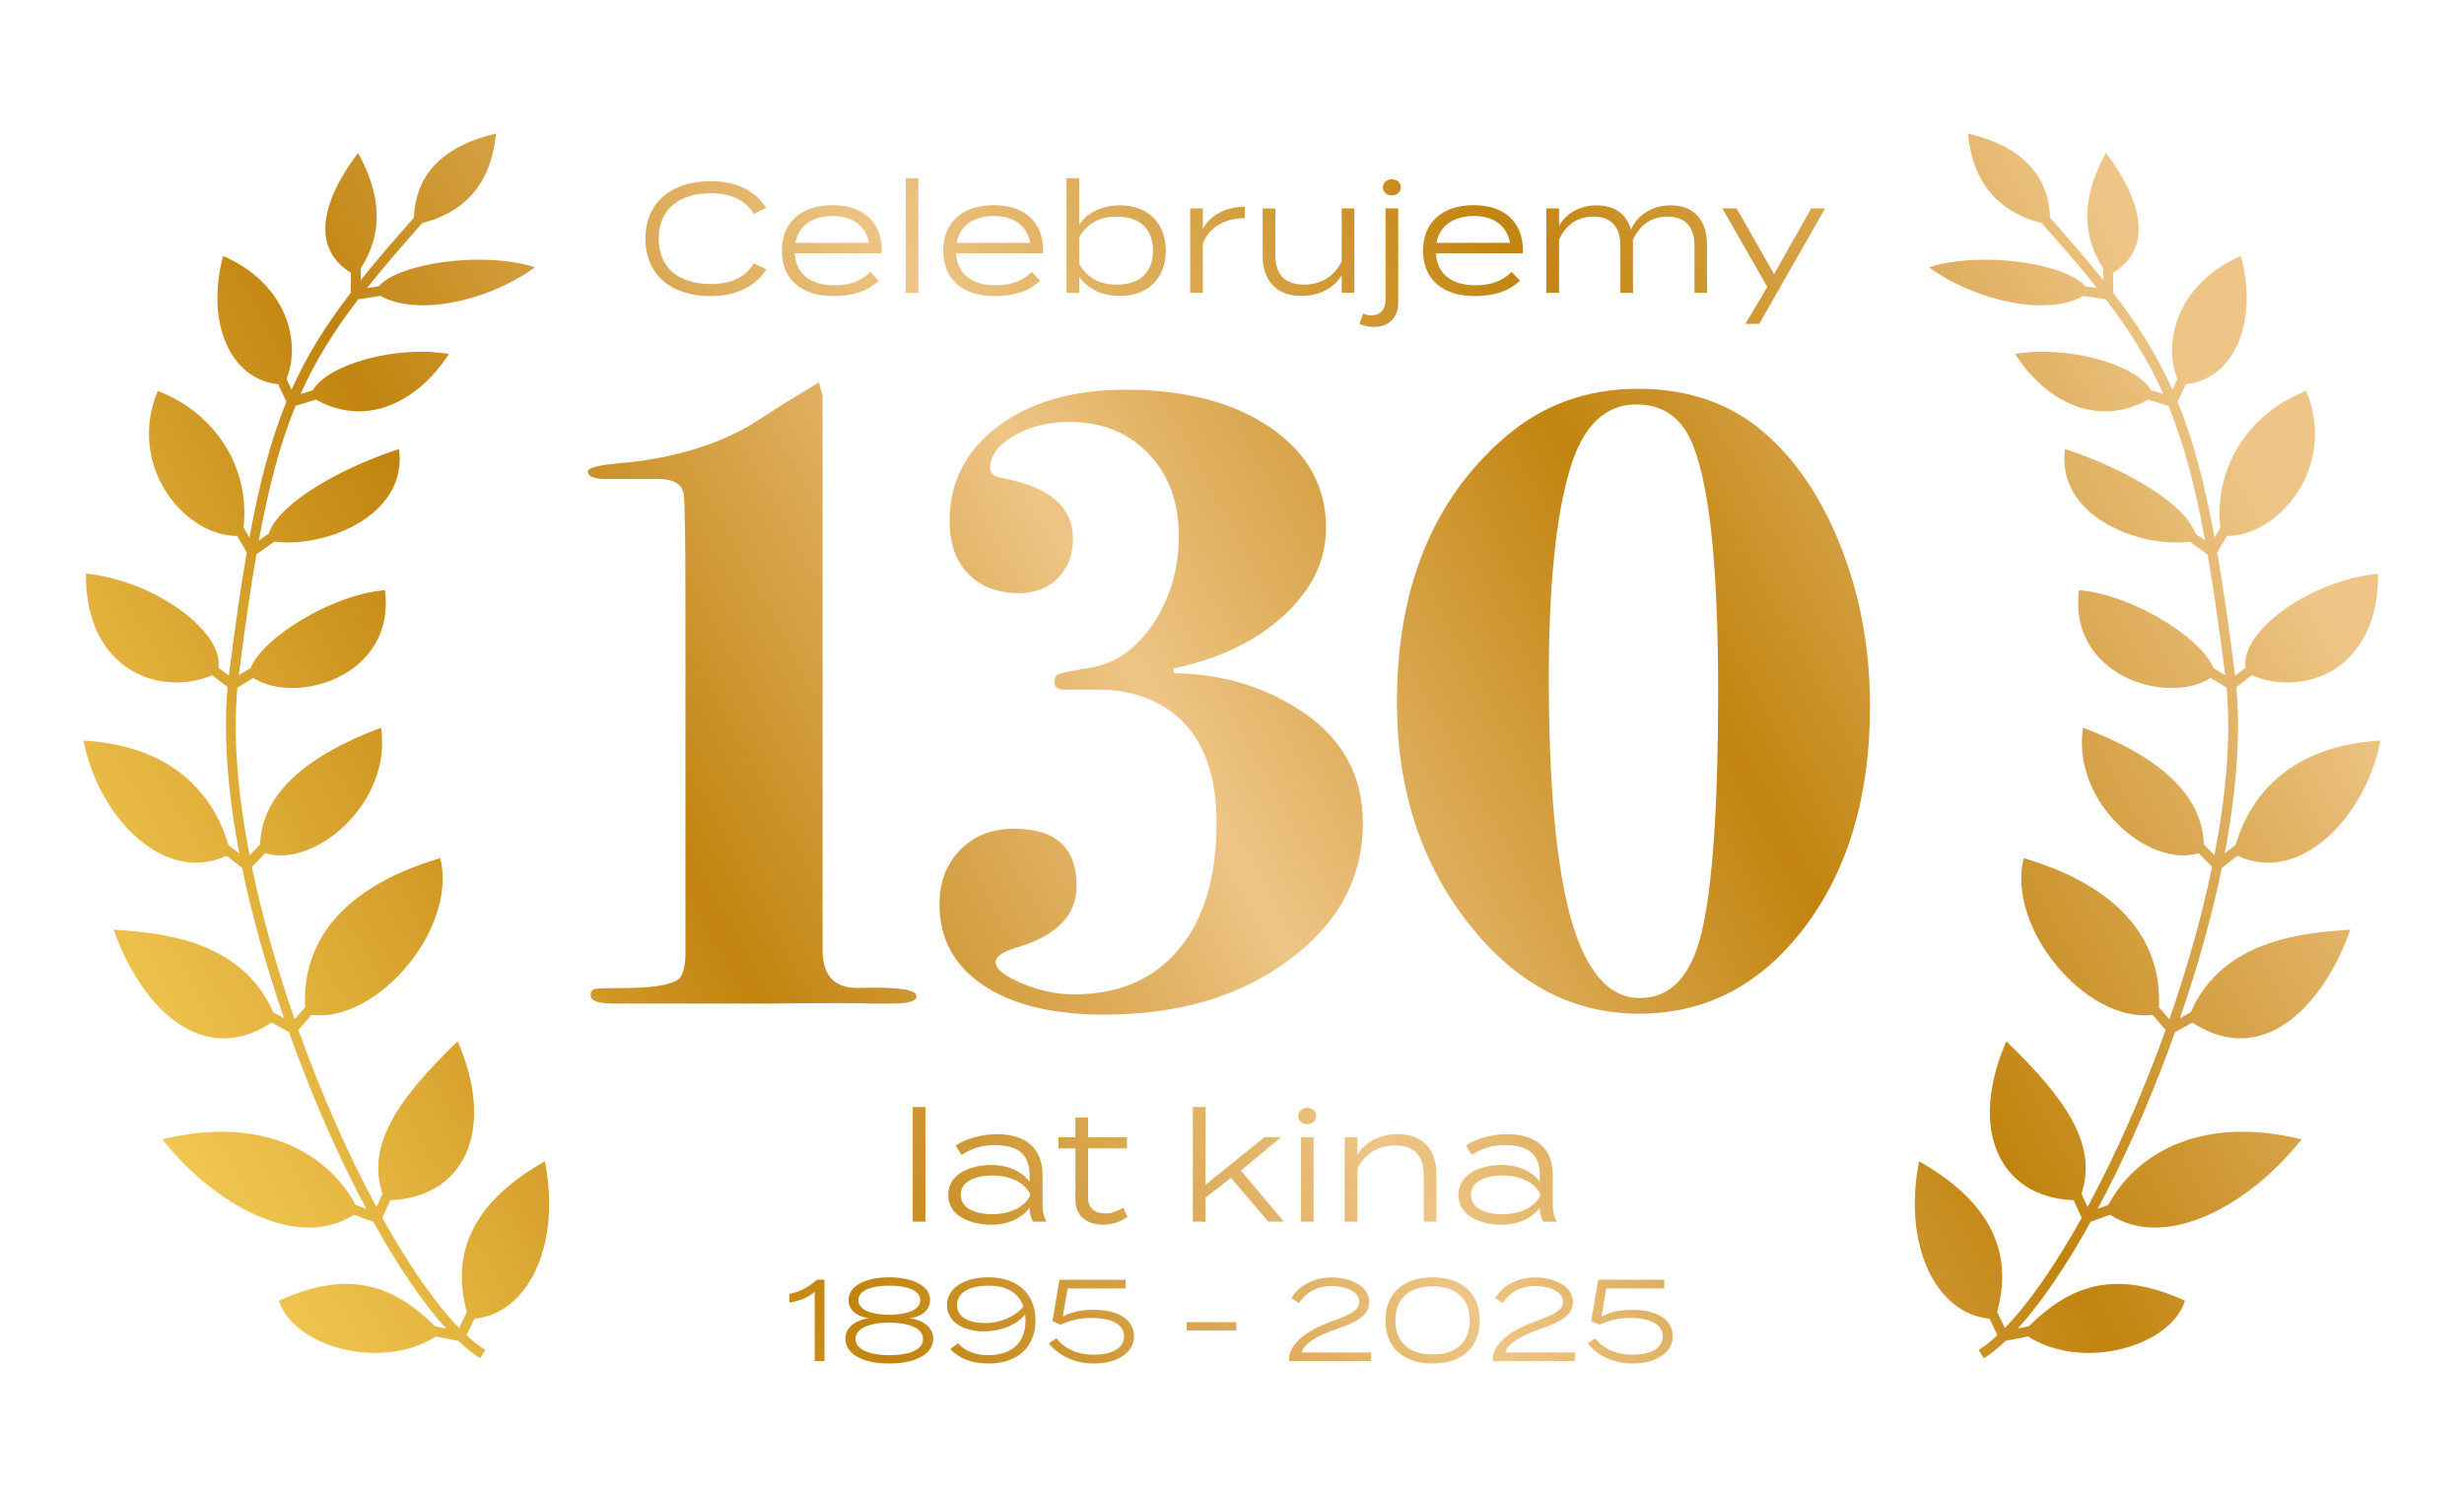 <?xml version="1.0" encoding="UTF-8"?>
<svg id="Layer_2" xmlns="http://www.w3.org/2000/svg" xmlns:xlink="http://www.w3.org/1999/xlink" version="1.1" viewBox="0 0 636.114 386.502">
  <!-- Generator: Adobe Illustrator 29.5.1, SVG Export Plug-In . SVG Version: 2.1.0 Build 141)  -->
  <defs>
    <style>
      .st0 {
        fill: url(#linear-gradient2);
      }

      .st1 {
        fill: url(#linear-gradient1);
      }

      .st2 {
        fill: url(#linear-gradient9);
      }

      .st3 {
        fill: url(#linear-gradient3);
      }

      .st4 {
        fill: url(#linear-gradient6);
      }

      .st5 {
        fill: url(#linear-gradient8);
      }

      .st6 {
        fill: url(#linear-gradient7);
      }

      .st7 {
        fill: url(#linear-gradient5);
      }

      .st8 {
        fill: url(#linear-gradient4);
      }

      .st9 {
        fill: url(#linear-gradient31);
      }

      .st10 {
        fill: url(#linear-gradient30);
      }

      .st11 {
        fill: url(#linear-gradient28);
      }

      .st12 {
        fill: url(#linear-gradient29);
      }

      .st13 {
        fill: url(#linear-gradient18);
      }

      .st14 {
        fill: url(#linear-gradient13);
      }

      .st15 {
        fill: url(#linear-gradient12);
      }

      .st16 {
        fill: url(#linear-gradient15);
      }

      .st17 {
        fill: url(#linear-gradient16);
      }

      .st18 {
        fill: url(#linear-gradient11);
      }

      .st19 {
        fill: url(#linear-gradient10);
      }

      .st20 {
        fill: url(#linear-gradient17);
      }

      .st21 {
        fill: url(#linear-gradient14);
      }

      .st22 {
        fill: url(#linear-gradient19);
      }

      .st23 {
        fill: url(#linear-gradient23);
      }

      .st24 {
        fill: url(#linear-gradient22);
      }

      .st25 {
        fill: url(#linear-gradient24);
      }

      .st26 {
        fill: url(#linear-gradient25);
      }

      .st27 {
        fill: url(#linear-gradient21);
      }

      .st28 {
        fill: url(#linear-gradient20);
      }

      .st29 {
        fill: url(#linear-gradient27);
      }

      .st30 {
        fill: url(#linear-gradient26);
      }

      .st31 {
        fill: url(#linear-gradient);
      }
    </style>
    <linearGradient id="linear-gradient" x1="-25.718" y1="175.31" x2="464.35" y2="-91.269" gradientUnits="userSpaceOnUse">
      <stop offset=".006" stop-color="#f0c751"/>
      <stop offset=".082" stop-color="#e4b540"/>
      <stop offset=".233" stop-color="#c58914"/>
      <stop offset=".25" stop-color="#c2840f"/>
      <stop offset=".444" stop-color="#e3b56a"/>
      <stop offset=".5" stop-color="#eec586"/>
      <stop offset=".75" stop-color="#c2840f"/>
      <stop offset=".944" stop-color="#e3b56a"/>
      <stop offset="1" stop-color="#eec586"/>
    </linearGradient>
    <linearGradient id="linear-gradient1" x1="-17.063" y1="191.221" x2="473.004" y2="-75.358" xlink:href="#linear-gradient"/>
    <linearGradient id="linear-gradient2" x1="-14.144" y1="196.586" x2="475.923" y2="-69.993" xlink:href="#linear-gradient"/>
    <linearGradient id="linear-gradient3" x1="-7.555" y1="208.699" x2="482.512" y2="-57.88" xlink:href="#linear-gradient"/>
    <linearGradient id="linear-gradient4" x1="-2.883" y1="217.289" x2="487.185" y2="-49.29" xlink:href="#linear-gradient"/>
    <linearGradient id="linear-gradient5" x1="4.261" y1="230.422" x2="494.328" y2="-36.157" xlink:href="#linear-gradient"/>
    <linearGradient id="linear-gradient6" x1="10.864" y1="242.56" x2="500.931" y2="-24.019" xlink:href="#linear-gradient"/>
    <linearGradient id="linear-gradient7" x1="15.66" y1="251.378" x2="505.727" y2="-15.201" xlink:href="#linear-gradient"/>
    <linearGradient id="linear-gradient8" x1="20.73" y1="260.698" x2="510.797" y2="-5.881" xlink:href="#linear-gradient"/>
    <linearGradient id="linear-gradient9" x1="29.619" y1="277.039" x2="519.686" y2="10.459" xlink:href="#linear-gradient"/>
    <linearGradient id="linear-gradient10" x1="38.025" y1="292.492" x2="528.092" y2="25.913" xlink:href="#linear-gradient"/>
    <linearGradient id="linear-gradient11" x1="56.249" y1="264.658" x2="498.261" y2="24.22" xlink:href="#linear-gradient"/>
    <linearGradient id="linear-gradient12" x1="74.894" y1="298.934" x2="516.905" y2="58.496" xlink:href="#linear-gradient"/>
    <linearGradient id="linear-gradient13" x1="104.838" y1="353.981" x2="546.849" y2="113.543" xlink:href="#linear-gradient"/>
    <linearGradient id="linear-gradient14" x1="86.93" y1="382.397" x2="576.997" y2="115.817" xlink:href="#linear-gradient"/>
    <linearGradient id="linear-gradient15" x1="93.843" y1="395.105" x2="583.91" y2="128.526" xlink:href="#linear-gradient"/>
    <linearGradient id="linear-gradient16" x1="98.012" y1="402.77" x2="588.079" y2="136.191" xlink:href="#linear-gradient"/>
    <linearGradient id="linear-gradient17" x1="105.748" y1="416.992" x2="595.816" y2="150.413" xlink:href="#linear-gradient"/>
    <linearGradient id="linear-gradient18" x1="109.961" y1="424.736" x2="600.028" y2="158.157" xlink:href="#linear-gradient"/>
    <linearGradient id="linear-gradient19" x1="116.359" y1="436.497" x2="606.426" y2="169.918" xlink:href="#linear-gradient"/>
    <linearGradient id="linear-gradient20" x1="123.918" y1="450.395" x2="613.986" y2="183.816" xlink:href="#linear-gradient"/>
    <linearGradient id="linear-gradient21" x1="97.995" y1="402.738" x2="588.062" y2="136.159" xlink:href="#linear-gradient"/>
    <linearGradient id="linear-gradient22" x1="102.133" y1="410.346" x2="592.201" y2="143.767" xlink:href="#linear-gradient"/>
    <linearGradient id="linear-gradient23" x1="107.911" y1="420.968" x2="597.979" y2="154.389" xlink:href="#linear-gradient"/>
    <linearGradient id="linear-gradient24" x1="113.718" y1="431.643" x2="603.785" y2="165.064" xlink:href="#linear-gradient"/>
    <linearGradient id="linear-gradient25" x1="121.723" y1="446.359" x2="611.79" y2="179.78" xlink:href="#linear-gradient"/>
    <linearGradient id="linear-gradient26" x1="128.799" y1="459.367" x2="618.866" y2="192.788" xlink:href="#linear-gradient"/>
    <linearGradient id="linear-gradient27" x1="134.114" y1="469.139" x2="624.182" y2="202.559" xlink:href="#linear-gradient"/>
    <linearGradient id="linear-gradient28" x1="140.807" y1="481.441" x2="630.874" y2="214.862" xlink:href="#linear-gradient"/>
    <linearGradient id="linear-gradient29" x1="145.474" y1="490.022" x2="635.541" y2="223.443" xlink:href="#linear-gradient"/>
    <linearGradient id="linear-gradient30" x1="13.156" y1="246.773" x2="503.223" y2="-19.806" xlink:href="#linear-gradient"/>
    <linearGradient id="linear-gradient31" x1="107.687" y1="420.556" x2="597.755" y2="153.977" xlink:href="#linear-gradient"/>
  </defs>
  <g>
    <path class="st31" d="M194.614,67.971l3.2,1.6c-2.64,4.199-7.519,6.879-14.357,6.879-10.438,0-16.837-5.759-16.837-14.838,0-9.078,6.399-14.837,16.957-14.837,6.719,0,11.598,2.72,14.238,6.879l-3.2,1.6c-2.199-3.72-6.199-5.359-11.078-5.359-8.119,0-13.478,3.999-13.478,11.718s5.359,11.719,13.478,11.719c4.879,0,8.918-1.6,11.078-5.359Z"/>
    <path class="st1" d="M215.296,73.649c4.319,0,6.919-1.079,9.438-3.439l2.16,2.28c-2.959,2.68-6.599,3.959-11.758,3.959-8.438,0-13.277-4.56-13.277-11.718,0-7.199,4.839-11.758,13.078-11.758,7.759,0,12.718,4.199,12.718,11.718,0,.359-.04.56-.08.72h-22.396c.32,5.519,4.319,8.238,10.118,8.238ZM205.337,62.691h18.997c-.96-4.839-4.679-6.919-9.358-6.919-5.039,0-8.799,2.32-9.639,6.919Z"/>
    <path class="st0" d="M233.817,75.609v-29.595h3.28v29.595h-3.28Z"/>
    <path class="st3" d="M256.935,73.649c4.319,0,6.919-1.079,9.438-3.439l2.16,2.28c-2.959,2.68-6.599,3.959-11.758,3.959-8.438,0-13.277-4.56-13.277-11.718,0-7.199,4.839-11.758,13.078-11.758,7.759,0,12.718,4.199,12.718,11.718,0,.359-.04.56-.08.72h-22.396c.32,5.519,4.319,8.238,10.118,8.238ZM246.977,62.691h18.997c-.96-4.839-4.679-6.919-9.358-6.919-5.039,0-8.799,2.32-9.639,6.919Z"/>
    <path class="st8" d="M300.973,64.731c0,7.038-4.56,11.678-11.838,11.678-4.799,0-8.519-1.96-10.518-4.999v4.199h-3.279v-29.595h3.279v11.998c2-3.04,5.719-5,10.518-5,7.279,0,11.838,4.68,11.838,11.719ZM297.653,64.731c0-5.64-3.359-8.799-9.358-8.799-4.039,0-7.438,1.439-9.678,5.319v6.919c2.24,3.879,5.639,5.318,9.678,5.318,5.999,0,9.358-3.159,9.358-8.758Z"/>
    <path class="st7" d="M307.257,75.609v-21.796h3.279v5.358c1.76-3.679,6.119-5.799,10.838-5.799v2.96c-4.959,0-9.199,2.199-10.838,6.559v12.718h-3.279Z"/>
    <path class="st4" d="M349.652,53.813v21.796h-3.279v-4.52c-2.04,3.279-5.719,5.319-10.398,5.319-6.759,0-9.998-4.319-9.998-10.278v-12.317h3.279v12.077c0,4.92,2.439,7.599,7.359,7.599,4.239,0,7.759-1.959,9.758-5.998v-13.678h3.279Z"/>
    <path class="st6" d="M360.976,53.813v24.235c0,3.999-2.479,6.359-6.199,6.359-1.479,0-2.919-.36-3.839-.8l1-2.68c.6.319,1.4.479,2.16.479,2.319,0,3.599-1.56,3.599-3.959v-23.636h3.28ZM357.016,48.374c0-1.2,1-2.08,2.32-2.08s2.319.88,2.319,2.08c0,1.16-1,2.079-2.319,2.079s-2.32-.919-2.32-2.079Z"/>
    <path class="st5" d="M380.813,73.649c4.319,0,6.919-1.079,9.438-3.439l2.16,2.28c-2.959,2.68-6.599,3.959-11.758,3.959-8.438,0-13.277-4.56-13.277-11.718,0-7.199,4.839-11.758,13.078-11.758,7.759,0,12.718,4.199,12.718,11.718,0,.359-.04.56-.08.72h-22.396c.32,5.519,4.319,8.238,10.118,8.238ZM370.855,62.691h18.997c-.96-4.839-4.679-6.919-9.358-6.919-5.039,0-8.799,2.32-9.639,6.919Z"/>
    <path class="st2" d="M440.688,63.212v12.397h-3.239v-12.158c0-4.599-2.12-7.519-6.999-7.519-4.159,0-7.159,2.199-8.918,6.039.04.4.04.84.04,1.24v9.718l.04,2.68h-3.279v-12.158c0-4.599-2.12-7.519-6.999-7.519-4.119,0-7.079,2.12-8.838,5.919v13.758h-3.279v-21.796h3.279v4.519c1.76-3.199,5.319-5.319,9.678-5.319,5.04,0,7.839,2.56,8.879,6.279,1.68-3.839,5.599-6.279,10.238-6.279,6.679,0,9.398,4.52,9.398,10.199Z"/>
    <path class="st19" d="M471.171,53.813l-16.997,29.795h-3.56l5.639-9.519-11.598-20.276h3.679l9.679,16.957,9.558-16.957h3.6Z"/>
    <path class="st18" d="M236.599,257.209c0,1.269-2.061,1.901-6.178,1.901h-5.703c-2.22-.159-10.931-.159-26.138,0h-40.157c-3.961,0-5.94-.709-5.94-2.132,0-.947.39-1.5,1.177-1.656.783-.156,3.843-.238,9.178-.238,6.902-.156,11.139-1.024,12.709-2.606.939-1.418,1.411-3.549,1.411-6.393v-88.082c0-18.787-.159-28.968-.471-30.549-.472-2.525-2.67-3.787-6.591-3.787h-12.007c-4.08.159-6.118-.475-6.118-1.901,0-.95,2.603-1.663,7.812-2.139,13.41-1.106,24.853-4.433,34.321-9.98.471-.315,3.312-2.139,8.521-5.464l8.992-5.465.947,3.564v143.521c.16,6.338,3.312,9.427,9.453,9.268,9.854-.316,14.784.397,14.784,2.139Z"/>
    <path class="st15" d="M351.843,212.537c0,14.101-6.338,25.863-19.009,35.286-12.676,9.427-28.596,14.139-47.761,14.139-13.306,0-23.724-2.536-31.246-7.604-7.526-5.068-11.287-12.037-11.287-20.91,0-5.703,1.782-10.373,5.346-14.02,3.564-3.642,8.198-5.464,13.9-5.464,10.771,0,16.158,4.911,16.158,14.732,0,7.603-5.15,12.913-15.445,15.92-3.646,1.11-5.465,2.376-5.465,3.802,0,1.745,2.257,3.565,6.772,5.465,4.515,1.901,8.989,2.851,13.425,2.851,11.562,0,20.591-3.88,27.089-11.643,6.494-7.76,9.742-18.612,9.742-32.554,0-13.463-3.883-23.049-11.643-28.752-5.228-3.802-11.405-5.702-18.534-5.702h-8.792c-1.901,0-2.851-.632-2.851-1.894,0-1.106.356-1.815,1.069-2.132.713-.315,3.445-.868,8.198-1.659,6.494-1.103,11.918-4.931,16.277-11.484,4.355-6.549,6.535-14.089,6.535-22.615,0-8.68-2.614-15.745-7.841-21.192s-12.041-8.172-20.435-8.172c-5.387,0-10.139,1.188-14.257,3.565-4.121,2.376-6.178,5.149-6.178,8.317,0,1.425,1.04,2.298,3.122,2.613,12.174,2.22,18.263,7.448,18.263,15.683,0,4.121-1.277,7.485-3.832,10.099-2.554,2.613-5.903,3.92-10.054,3.92-5.588,0-9.976-1.663-13.169-4.99-3.193-3.327-4.786-7.842-4.786-13.544,0-10.136,4.195-18.334,12.594-24.594,8.394-6.256,19.325-9.386,32.791-9.386,15.523,0,28.039,3.29,37.544,9.861,9.505,6.575,14.257,15.17,14.257,25.781,0,8.398-3.605,15.92-10.812,22.574-7.21,6.653-16.752,11.25-28.633,13.782l.237,1.188c11.405.159,21.701,3.011,30.891,8.553,11.881,7.129,17.821,17.191,17.821,30.178Z"/>
    <path class="st14" d="M482.769,182.359c0,23.131-5.625,42.14-16.871,57.028-11.25,14.893-25.507,22.336-42.771,22.336-17.268,0-32-7.841-44.197-23.524-12.2-15.684-18.297-34.611-18.297-56.791,0-29.62,9.267-52.431,27.802-68.434,9.661-8.394,21.148-12.594,34.454-12.594,12.037,0,22.254,3.249,30.653,9.743,8.87,6.972,15.957,16.953,21.267,29.94,5.306,12.991,7.96,27.088,7.96,42.295ZM443.562,178.312c0-33.527-2.458-55.298-7.366-65.311-2.852-5.718-7.448-8.581-13.782-8.581-8.079,0-13.782,5.562-17.108,16.686-3.646,12.237-5.465,30.192-5.465,53.868,0,37.663,3.483,62.294,10.455,73.892,3.483,5.881,7.841,8.818,13.069,8.818,7.919,0,13.225-5.64,15.92-16.923,2.852-11.918,4.277-32.731,4.277-62.449Z"/>
    <path class="st21" d="M235.638,315.41v-29.595h3.28v29.595h-3.28Z"/>
    <path class="st16" d="M269.154,303.332v7.839c0,1.64.28,2.96,1.04,4.239h-3.479c-.64-1.08-.919-2.239-.919-3.479v-.08c-1.72,2.359-5.159,4.359-9.878,4.359-4.759,0-11.118-1.92-11.118-7.719,0-5.759,6.359-7.719,11.118-7.719,4.719,0,8.159,1.96,9.878,4.359v-1.8c0-5.279-3-7.679-8.999-7.679-3.479,0-6.119.96-8.559,2.52l-1.52-2.399c2.56-1.72,6.679-2.96,10.638-2.96,7.319,0,11.798,3.6,11.798,10.519ZM265.874,308.092c-1.879-3.399-5.999-4.6-9.678-4.6-3.199,0-8.159.92-8.159,4.999s4.959,4.999,8.159,4.999c3.679,0,7.799-1.239,9.678-4.599v-.8Z"/>
    <path class="st17" d="M291.115,314.17c-1.72,1.2-3.879,2.04-6.319,2.04-3.919,0-7.159-2.079-7.159-6.319v-13.397h-4.399v-2.879h4.399v-5.079h3.279v5.079h10.039v2.879h-10.039v12.918c0,2.68,2.04,3.879,4.439,3.879,1.72,0,3.159-.64,4.599-1.479l1.16,2.359Z"/>
    <path class="st20" d="M317.795,304.092l-6.559,5.119v6.199h-3.279v-29.595h3.279v20.076l15.197-12.277h4.319l-10.398,8.598,11.078,13.198h-4l-9.638-11.318Z"/>
    <path class="st13" d="M335.156,288.135c0-1.2,1-2.12,2.32-2.12,1.319,0,2.319.92,2.319,2.12,0,1.16-1,2.119-2.319,2.119-1.32,0-2.32-.959-2.32-2.119ZM339.116,315.41h-3.28v-21.796h3.28v21.796Z"/>
    <path class="st22" d="M347.156,315.41v-21.796h3.279v4.519c2.04-3.279,5.719-5.319,10.398-5.319,6.759,0,9.998,4.319,9.998,10.278v12.318h-3.279v-12.078c0-4.919-2.439-7.599-7.359-7.599-4.239,0-7.759,1.96-9.758,5.999v13.678h-3.279Z"/>
    <path class="st28" d="M400.872,303.332v7.839c0,1.64.28,2.96,1.04,4.239h-3.479c-.64-1.08-.919-2.239-.919-3.479v-.08c-1.72,2.359-5.159,4.359-9.878,4.359-4.759,0-11.118-1.92-11.118-7.719,0-5.759,6.359-7.719,11.118-7.719,4.719,0,8.159,1.96,9.878,4.359v-1.8c0-5.279-3-7.679-8.999-7.679-3.479,0-6.119.96-8.559,2.52l-1.52-2.399c2.56-1.72,6.679-2.96,10.638-2.96,7.319,0,11.798,3.6,11.798,10.519ZM397.592,308.092c-1.879-3.399-5.999-4.6-9.678-4.6-3.199,0-8.159.92-8.159,4.999s4.959,4.999,8.159,4.999c3.679,0,7.799-1.239,9.678-4.599v-.8Z"/>
    <path class="st27" d="M210.328,333.561c-1.86,1.53-4.08,2.37-6.54,2.76v-2.279c2.61-.391,5.16-1.89,7.14-3.63h1.92v20.999h-2.52v-17.85Z"/>
    <path class="st24" d="M240.928,345.65c0,3.99-4.62,6.39-11.34,6.39-6.75,0-11.339-2.399-11.339-6.39,0-3.479,3.57-5.069,6.18-5.31-2.64-.24-5.37-1.771-5.37-4.71,0-3.72,4.59-5.85,10.529-5.85,5.91,0,10.53,2.13,10.53,5.85,0,2.939-2.73,4.47-5.37,4.71,2.61.24,6.18,1.83,6.18,5.31ZM238.288,345.681c0-2.7-3.57-4.2-8.729-4.2-5.13,0-8.7,1.5-8.7,4.2,0,2.699,3.57,4.199,8.7,4.199,5.16,0,8.729-1.319,8.729-4.199ZM229.588,339.44c4.26,0,7.98-1.08,7.98-3.75s-3.72-3.749-7.98-3.749c-4.26,0-7.979,1.079-7.979,3.749s3.72,3.75,7.979,3.75Z"/>
    <path class="st23" d="M267.327,340.91c0,6.75-4.5,11.13-12.119,11.13-4.44,0-7.71-1.35-9.87-3.75l1.98-1.47c1.98,2.189,4.74,3.06,7.77,3.06,5.7,0,9.66-2.79,9.66-8.97,0-.51-.03-1.02-.09-1.5-2.25,2.61-5.97,4.32-10.77,4.32-4.77,0-9.389-2.13-9.389-6.81,0-4.2,4.14-7.14,10.709-7.14,7.62,0,12.119,4.38,12.119,11.129ZM264.207,337.341c-1.23-3.69-4.56-5.399-9-5.399-4.89,0-8.13,1.77-8.13,4.979,0,3.33,3.33,4.68,7.35,4.68,3.63,0,7.56-1.56,9.78-4.26Z"/>
    <path class="st25" d="M282.328,349.76c4.5,0,7.859-1.529,7.859-4.739,0-3.18-3.36-4.74-8.459-4.74-2.7,0-5.04.48-7.92,1.74l-2.1-.93,1.8-10.68h17.069v2.25h-14.969l-1.23,7.229c2.82-1.41,5.189-1.71,8.16-1.71,5.55,0,10.229,2.16,10.229,6.899,0,3.9-3.99,6.96-10.439,6.96-4.98,0-9.09-2.13-11.55-5.189l1.95-1.351c2.01,2.7,5.49,4.26,9.6,4.26Z"/>
    <path class="st26" d="M306.357,343.52v-2.16h12.81v2.16h-12.81Z"/>
    <path class="st30" d="M343.767,329.811c4.83,0,9.72,2.221,9.72,6.33,0,3.6-3.51,5.28-8.52,7.02-4.71,1.65-8.22,3.54-8.94,6.03h17.939v2.22h-21.149v-1.229c.69-3.63,4.65-6.72,10.8-8.97,4.2-1.53,7.29-2.7,7.29-5.04,0-2.82-3.6-4.14-7.229-4.14-3.57,0-6.33,1.47-8.34,4.38l-1.92-1.261c1.71-3.029,5.58-5.34,10.35-5.34Z"/>
    <path class="st29" d="M357.657,340.91c0-6.81,4.5-11.129,12.18-11.129,7.709,0,12.179,4.319,12.179,11.129,0,6.811-4.47,11.13-12.179,11.13-7.68,0-12.18-4.319-12.18-11.13ZM379.436,340.91c0-5.789-3.72-8.789-9.6-8.789-5.91,0-9.6,3-9.6,8.789,0,5.79,3.689,8.79,9.6,8.79,5.879,0,9.6-3,9.6-8.79Z"/>
    <path class="st11" d="M396.356,329.811c4.83,0,9.72,2.221,9.72,6.33,0,3.6-3.51,5.28-8.52,7.02-4.71,1.65-8.22,3.54-8.94,6.03h17.939v2.22h-21.149v-1.229c.69-3.63,4.65-6.72,10.8-8.97,4.2-1.53,7.29-2.7,7.29-5.04,0-2.82-3.6-4.14-7.229-4.14-3.57,0-6.33,1.47-8.34,4.38l-1.92-1.261c1.71-3.029,5.58-5.34,10.35-5.34Z"/>
    <path class="st12" d="M421.406,349.76c4.5,0,7.859-1.529,7.859-4.739,0-3.18-3.36-4.74-8.459-4.74-2.7,0-5.04.48-7.919,1.74l-2.1-.93,1.8-10.68h17.069v2.25h-14.969l-1.23,7.229c2.82-1.41,5.19-1.71,8.16-1.71,5.55,0,10.229,2.16,10.229,6.899,0,3.9-3.99,6.96-10.439,6.96-4.98,0-9.09-2.13-11.55-5.189l1.95-1.351c2.01,2.7,5.49,4.26,9.6,4.26Z"/>
  </g>
  <g>
    <path class="st10" d="M120.52,338.711l-1.986,4.157c-6.259-6.415-13.11-16.349-19.839-28.463l2.063-4.509c19.389-.827,27.238-18.416,17.395-41.051-16.304,15.707-23.383,27.157-19.419,39.388l-1.556,3.399c-7.222-13.392-14.235-29.187-20.143-45.708l3.356-3.889c17.166,2.044,37.81-22.438,33.263-40.48-28.917,8.547-35.613,24.955-34.881,38.479l-2.711,3.141c-4.53-13.002-8.347-26.388-11.026-39.353l3.463-3.546c12.697,3.971,32.797-12.956,29.868-32.397-19.455,7.322-30.787,17.134-31.222,30.16l-2.71,2.775c-3.026-15.613-4.331-30.514-3.144-43.266l4.076-2.516c11.478,7.237,36.887-.698,34.013-22.664-13.651,1.112-31.643,12.307-34.669,20.093l-3.067,1.894c1.521-11.974,2.99-22.236,4.55-31.22l4.602-3.279c13.423,1.659,34.559-6.835,32.216-23.939-16.137,5.308-31.241,14.37-33.607,21.821l-2.576,1.835c2.626-14.3,5.562-25.256,9.467-34.796l5.278-1.608c12.705,7.133,26.032,1.036,34.325-11.781-13.838-2.337-31.355,2.762-35.143,9.383l-3.159.962c3.865-8.679,8.647-16.303,14.889-24.458l5.749-.881c9.643,5.423,28.05,1.238,39.888-7.393-13.301-4.244-35.021-1.134-40.387,4.909l-2.982.457c4.119-5.186,8.833-10.655,14.276-16.793,9.647-2.42,17.683-8.898,19.017-23.114-13.727,3.262-20.764,10.593-21.176,21.73-5.209,5.877-9.754,11.147-13.754,16.145l.056-3.085c5.708-9.045,5.406-18.556-.724-29.795-9.479,12.512-12.206,24.635-1.83,30.997l-.094,5.187c-6.408,8.339-11.304,16.111-15.253,24.968l-1.312-2.785c3.797-9.23.335-24.474-16.36-31.745-4.584,17.188,1.83,31.828,14.211,33.124l2.13,4.52c-3.939,9.621-6.902,20.666-9.552,35.071l-1.502-2.564c1.746-15.896-7.673-29.764-22.14-35.289-8.066,19.077,6.642,37.415,20.463,37.435l2.494,4.256c-1.581,9.119-3.068,19.535-4.611,31.698-.005.037-.008.076-.013.113l-2.697-2.055c1.44-9.353-16.641-22.561-34.204-24.282-.175,25.549,19.831,31.795,32.581,26.228l4.006,3.053c-1.115,12.15-.059,26.763,3.001,42.912l-2.784-2.126c-5.231-17.34-18.982-25.893-37.399-26.968,3.601,19.289,20.513,37.363,36.871,29.751l4.056,3.098c2.519,12.259,6.151,25.335,10.819,38.833l-2.8-1.548c-8.419-19.277-30.239-20.513-41.187-21.324,6.443,18.598,22.027,36.307,40.781,23.993l4.468,2.47c1.252,3.503,2.57,7.031,3.958,10.579,5.005,12.792,10.456,24.653,15.999,35.029l-2.754-1.009c-6.261-11.843-22.234-23.636-49.883-16.926,13.041,16.584,34.783,29.028,49.46,19.467l5.011,1.836c6.375,11.512,12.82,20.977,18.81,27.542l-2.826-.559c-10.601-10.452-22.059-14.955-40.348-6.624,3.826,12.031,26.581,18.184,40.526,9.241l5.772,1.141c1.945,1.845,3.83,3.361,5.632,4.49l1.345-2.145c-1.556-.975-3.179-2.259-4.849-3.806l2.039-4.267c13.529-1.226,22.526-18.452,18.192-40.639-17.529,9.915-24.623,22.699-20.159,38.882Z"/>
    <path class="st9" d="M565.581,261.339l-2.8,1.548c4.668-13.499,8.299-26.574,10.819-38.833l4.056-3.098c16.358,7.612,33.269-10.462,36.871-29.751-18.417,1.076-32.168,9.628-37.398,26.968l-2.784,2.126c3.059-16.149,4.115-30.762,3-42.911l4.006-3.052c12.75,5.568,32.757-.678,32.581-26.228-17.564,1.721-35.644,14.928-34.205,24.282l-2.696,2.055c-.005-.037-.008-.075-.013-.112-1.543-12.164-3.03-22.58-4.611-31.699l2.494-4.256c13.821-.021,28.529-18.359,20.463-37.436-14.466,5.526-23.886,19.393-22.14,35.289l-1.502,2.564c-2.65-14.404-5.613-25.449-9.552-35.07l2.131-4.521c12.381-1.297,18.795-15.936,14.211-33.124-16.695,7.272-20.158,22.514-16.361,31.745l-1.313,2.785c-3.948-8.856-8.844-16.628-15.252-24.966l-.094-5.188c10.375-6.362,7.649-18.484-1.83-30.997-6.13,11.24-6.432,20.75-.724,29.796l.056,3.086c-4-4.999-8.545-10.269-13.754-16.146-.411-11.138-7.449-18.469-21.176-21.731,1.334,14.215,9.37,20.694,19.017,23.113,5.443,6.138,10.157,11.607,14.277,16.793l-2.982-.457c-5.366-6.043-27.086-9.153-40.387-4.909,11.838,8.631,30.245,12.816,39.888,7.393l5.749.881c6.242,8.154,11.024,15.779,14.889,24.458l-3.159-.962c-3.788-6.622-21.306-11.721-35.143-9.383,8.293,12.817,21.62,18.914,34.325,11.781l5.278,1.608c3.905,9.54,6.841,20.497,9.467,34.796l-2.575-1.835c-2.366-7.451-17.47-16.514-33.607-21.822-2.343,17.104,18.794,25.598,32.216,23.939l4.602,3.279c1.561,8.984,3.029,19.246,4.55,31.22l-3.068-1.894c-3.026-7.786-21.018-18.982-34.669-20.093-2.874,21.966,22.535,29.9,34.013,22.664l4.076,2.516c1.187,12.752-.118,27.653-3.144,43.266l-2.71-2.775c-.435-13.026-11.767-22.839-31.222-30.161-2.929,19.441,17.171,36.369,29.868,32.397l3.463,3.546c-2.679,12.965-6.495,26.351-11.026,39.353l-2.711-3.141c.732-13.523-5.964-29.931-34.881-38.478-4.547,18.042,16.097,42.524,33.263,40.48l3.356,3.889c-5.908,16.522-12.921,32.317-20.143,45.709l-1.556-3.4c3.964-12.232-3.115-23.682-19.419-39.389-9.843,22.635-1.993,40.224,17.395,41.051l2.063,4.509c-6.728,12.114-13.58,22.047-19.839,28.462l-1.986-4.157c4.464-16.182-2.63-28.966-20.159-38.881-4.334,22.188,4.664,39.414,18.193,40.64l2.039,4.267c-1.67,1.547-3.292,2.831-4.849,3.806l1.345,2.145c1.802-1.129,3.687-2.645,5.632-4.49l5.771-1.141c13.945,8.943,36.7,2.79,40.526-9.241-18.289-8.331-29.747-3.827-40.348,6.625l-2.826.559c5.99-6.565,12.435-16.03,18.81-27.543l5.011-1.836c14.676,9.561,36.419-2.883,49.46-19.467-27.649-6.711-43.623,5.082-49.883,16.926l-2.754,1.009c5.543-10.376,10.994-22.238,15.999-35.029,1.388-3.548,2.706-7.076,3.958-10.579l4.468-2.47c18.754,12.314,34.338-5.395,40.781-23.993-10.948.811-32.768,2.047-41.187,21.324Z"/>
  </g>
</svg>
